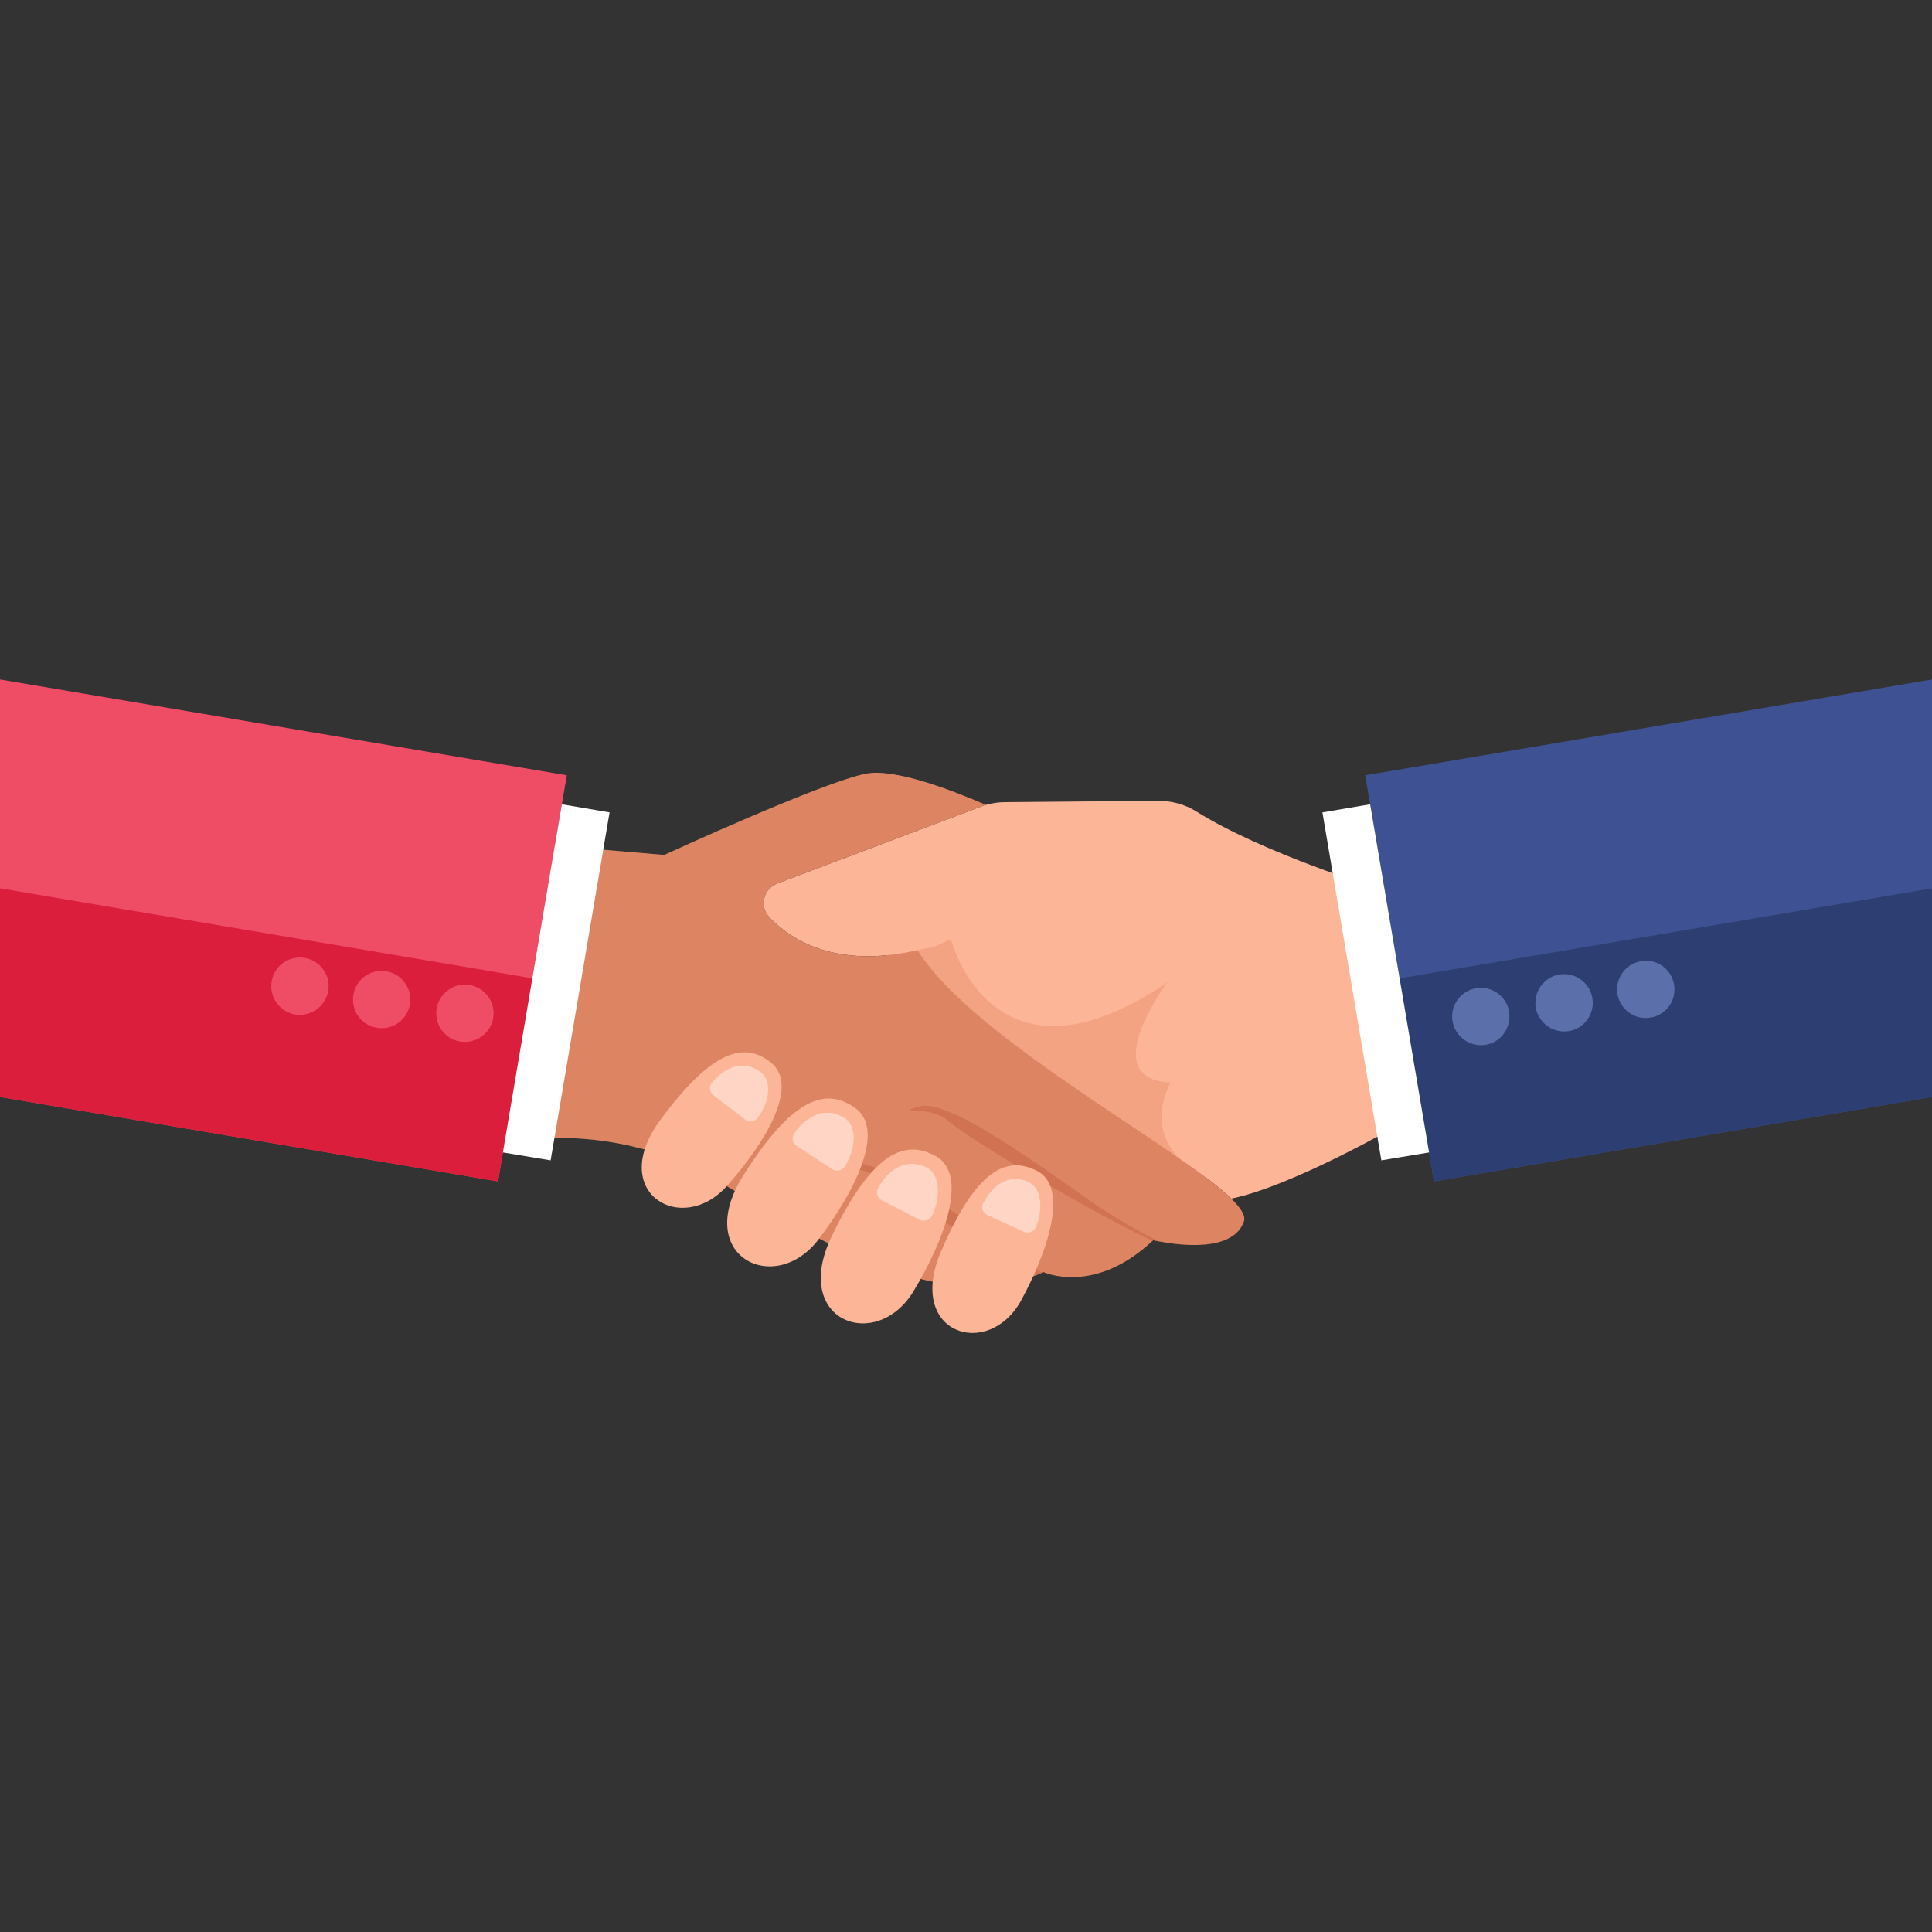 <svg width="296" height="296" viewBox="0 0 296 296" fill="none" xmlns="http://www.w3.org/2000/svg">
<rect x="0" y="0" width="296" height="296" fill="#333333" stroke="none"/>
<g clip-path="url(#clip0_1603_38602)">
<path d="M153.003 136.102C152.766 136.575 135.213 145.84 135.213 145.84L165.701 176.121L188.404 181.242L194.738 160.492L178.399 146.58L153.003 136.102Z" fill="#F4A382"/>
<path d="M214.51 172.212C214.51 172.212 198.142 181.714 188.64 183.638C186.864 181.921 184.082 179.819 180.678 177.481C175.468 172.212 179.375 165.848 179.375 165.848C167.654 165.375 178.872 150.486 178.872 150.486C152.025 168.779 145.69 143.885 145.69 143.885C141.931 145.631 143.648 144.862 140.57 145.572C128.197 148.443 121.27 144.092 117.896 140.57C116.298 138.912 116.919 136.159 119.08 135.36L150.219 123.609C150.495 123.491 150.772 123.392 151.048 123.313C152.025 123.047 153.002 122.899 153.978 122.899L177.451 122.691C179.494 122.691 181.536 123.224 183.282 124.319C193.494 130.713 211.077 136.1 211.077 136.1L214.51 172.212Z" fill="#FCB697"/>
<path d="M190.594 187.103C188.966 191.928 180.56 190.774 177.659 190.211C177.038 190.093 176.682 190.004 176.682 190.004C176.643 190.044 176.604 190.083 176.564 190.122C167.595 198.529 159.84 194.888 159.84 194.888C159.781 194.928 159.722 194.957 159.662 194.977C159.386 195.115 159.11 195.233 158.834 195.332C144.892 201.045 128.168 191.958 110.082 180.976C91.523 169.758 71.514 176.122 71.514 176.122L72.994 128.525L101.765 130.982C101.765 130.982 126.185 119.734 132.756 118.52C137.166 117.721 145.81 121.036 151.049 123.315C150.773 123.394 150.496 123.493 150.22 123.611L119.081 135.362C116.92 136.162 116.298 138.914 117.897 140.572C121.271 144.094 128.198 148.446 140.57 145.574C147.201 156.201 168.069 168.722 180.678 177.483C184.082 179.822 186.865 181.923 188.641 183.64C190.121 185.09 190.861 186.245 190.594 187.103Z" fill="#DD8562"/>
<path d="M86.846 118.785L86.077 123.225L85.011 129.56L81.578 149.895L77.345 174.877L77.049 176.564L76.309 181.004L0 168.069V104.104L86.846 118.785Z" fill="#EF4C66"/>
<path d="M81.578 149.895L77.345 174.878L77.049 176.565L76.309 181.005L0 168.07V136.102L72.372 148.326L81.578 149.895Z" fill="#DC1E3D"/>
<path d="M77.049 176.564L84.36 177.777L93.388 124.468L86.077 123.225L77.049 176.564Z" fill="white"/>
<path d="M295.999 104.104V168.069L219.69 181.004L218.95 176.564L214.421 149.895L209.922 123.225L209.152 118.785L295.999 104.104Z" fill="#3E5293"/>
<path d="M295.999 136.102V168.07L219.691 181.005L218.951 176.565L214.422 149.895L295.999 136.102Z" fill="#2D3F72"/>
<path d="M218.951 176.564L211.639 177.777L202.611 124.468L209.923 123.225L218.951 176.564Z" fill="white"/>
<path d="M118.193 162.861C122.515 166.442 117.128 175.233 111.385 181.686C104.459 189.471 92.974 182.752 101.144 171.622C109.313 160.493 114.257 159.634 118.193 162.861Z" fill="#FCB697"/>
<path d="M116.299 164.074C118.46 165.406 117.868 168.869 116.092 171.267C115.648 171.889 114.79 172.007 114.198 171.563L109.314 167.804C108.692 167.33 108.603 166.442 109.077 165.88C110.379 164.341 113.073 162.032 116.299 164.074Z" fill="#FFD5C5"/>
<path d="M159.662 194.974C159.386 195.113 159.11 195.231 158.833 195.33C147.467 189.262 136.13 182.01 134.473 180.5C131.779 178.073 125.918 179.523 130.092 178.31C134.236 177.096 146.194 185.621 156.199 192.695C157.324 193.494 158.478 194.264 159.662 194.974Z" fill="#D17352"/>
<path d="M130.981 169.727C135.805 173.101 130.862 182.751 125.357 189.943C118.697 198.646 106.146 192.489 113.813 180.205C121.509 167.921 126.629 166.648 130.981 169.727Z" fill="#FCB697"/>
<path d="M129.115 171.117C131.483 172.36 131.128 176.001 129.441 178.695C129.026 179.346 128.138 179.553 127.487 179.109L122.07 175.587C121.39 175.143 121.242 174.225 121.715 173.574C122.929 171.887 125.563 169.252 129.115 171.117Z" fill="#FFD5C5"/>
<path d="M143.352 177.126C148.502 179.997 144.624 190.091 139.948 197.846C134.264 207.229 121.122 202.464 127.427 189.41C133.732 176.356 138.704 174.551 143.352 177.126Z" fill="#FCB697"/>
<path d="M141.664 178.725C144.121 179.702 144.18 183.372 142.818 186.214C142.463 186.924 141.605 187.22 140.894 186.865L135.122 183.905C134.412 183.55 134.145 182.662 134.56 181.981C135.596 180.146 137.934 177.245 141.664 178.725Z" fill="#FFD5C5"/>
<path d="M177.659 190.209C177.038 190.091 176.682 190.002 176.682 190.002C176.643 190.041 176.603 190.081 176.564 190.12C163.362 183.756 147.201 173.515 145.218 171.709C142.524 169.282 136.663 170.732 140.807 169.519C144.951 168.305 156.91 176.83 166.914 183.904C170.466 186.42 174.255 188.551 177.659 190.209Z" fill="#D17352"/>
<path d="M158.803 179.347C163.835 181.833 160.579 191.631 156.465 199.209C151.462 208.385 138.734 204.418 144.181 191.72C149.627 179.051 154.274 177.097 158.803 179.347Z" fill="#FCB697"/>
<path d="M157.263 180.945C159.661 181.774 159.868 185.267 158.684 188.02C158.388 188.701 157.589 189.026 156.879 188.73L151.284 186.155C150.574 185.859 150.278 185.03 150.633 184.349C151.551 182.573 153.652 179.702 157.263 180.945Z" fill="#FFD5C5"/>
<path d="M75.568 155.962C75.153 158.359 72.904 159.958 70.506 159.573C68.109 159.188 66.51 156.909 66.895 154.541C67.28 152.143 69.559 150.515 71.927 150.9C74.325 151.314 75.953 153.564 75.568 155.962Z" fill="#EF4C66"/>
<path d="M62.812 153.86C62.398 156.258 60.148 157.856 57.75 157.471C55.353 157.086 53.754 154.837 54.139 152.439C54.524 150.042 56.774 148.414 59.171 148.798C61.569 149.213 63.197 151.462 62.812 153.86Z" fill="#EF4C66"/>
<path d="M50.291 151.788C49.876 154.186 47.627 155.814 45.229 155.429C42.831 155.015 41.233 152.765 41.618 150.368C42.002 147.97 44.252 146.372 46.65 146.756C49.047 147.141 50.675 149.391 50.291 151.788Z" fill="#EF4C66"/>
<path d="M222.533 156.435C222.947 158.832 225.197 160.46 227.594 160.076C229.992 159.691 231.59 157.412 231.206 155.014C230.821 152.616 228.571 151.018 226.174 151.403C223.776 151.788 222.148 154.067 222.533 156.435Z" fill="#5B6FAA"/>
<path d="M235.291 154.364C235.705 156.732 237.955 158.36 240.352 157.975C242.75 157.59 244.378 155.311 243.963 152.914C243.579 150.546 241.329 148.918 238.931 149.302C236.534 149.687 234.906 151.966 235.291 154.364Z" fill="#5B6FAA"/>
<path d="M247.81 152.292C248.225 154.689 250.474 156.317 252.872 155.903C255.269 155.518 256.897 153.269 256.483 150.871C256.098 148.473 253.849 146.845 251.451 147.26C249.053 147.645 247.425 149.894 247.81 152.292Z" fill="#5B6FAA"/>
</g>
<defs>
<clipPath id="clip0_1603_38602">
<rect width="296" height="296" fill="white"/>
</clipPath>
</defs>
</svg>
